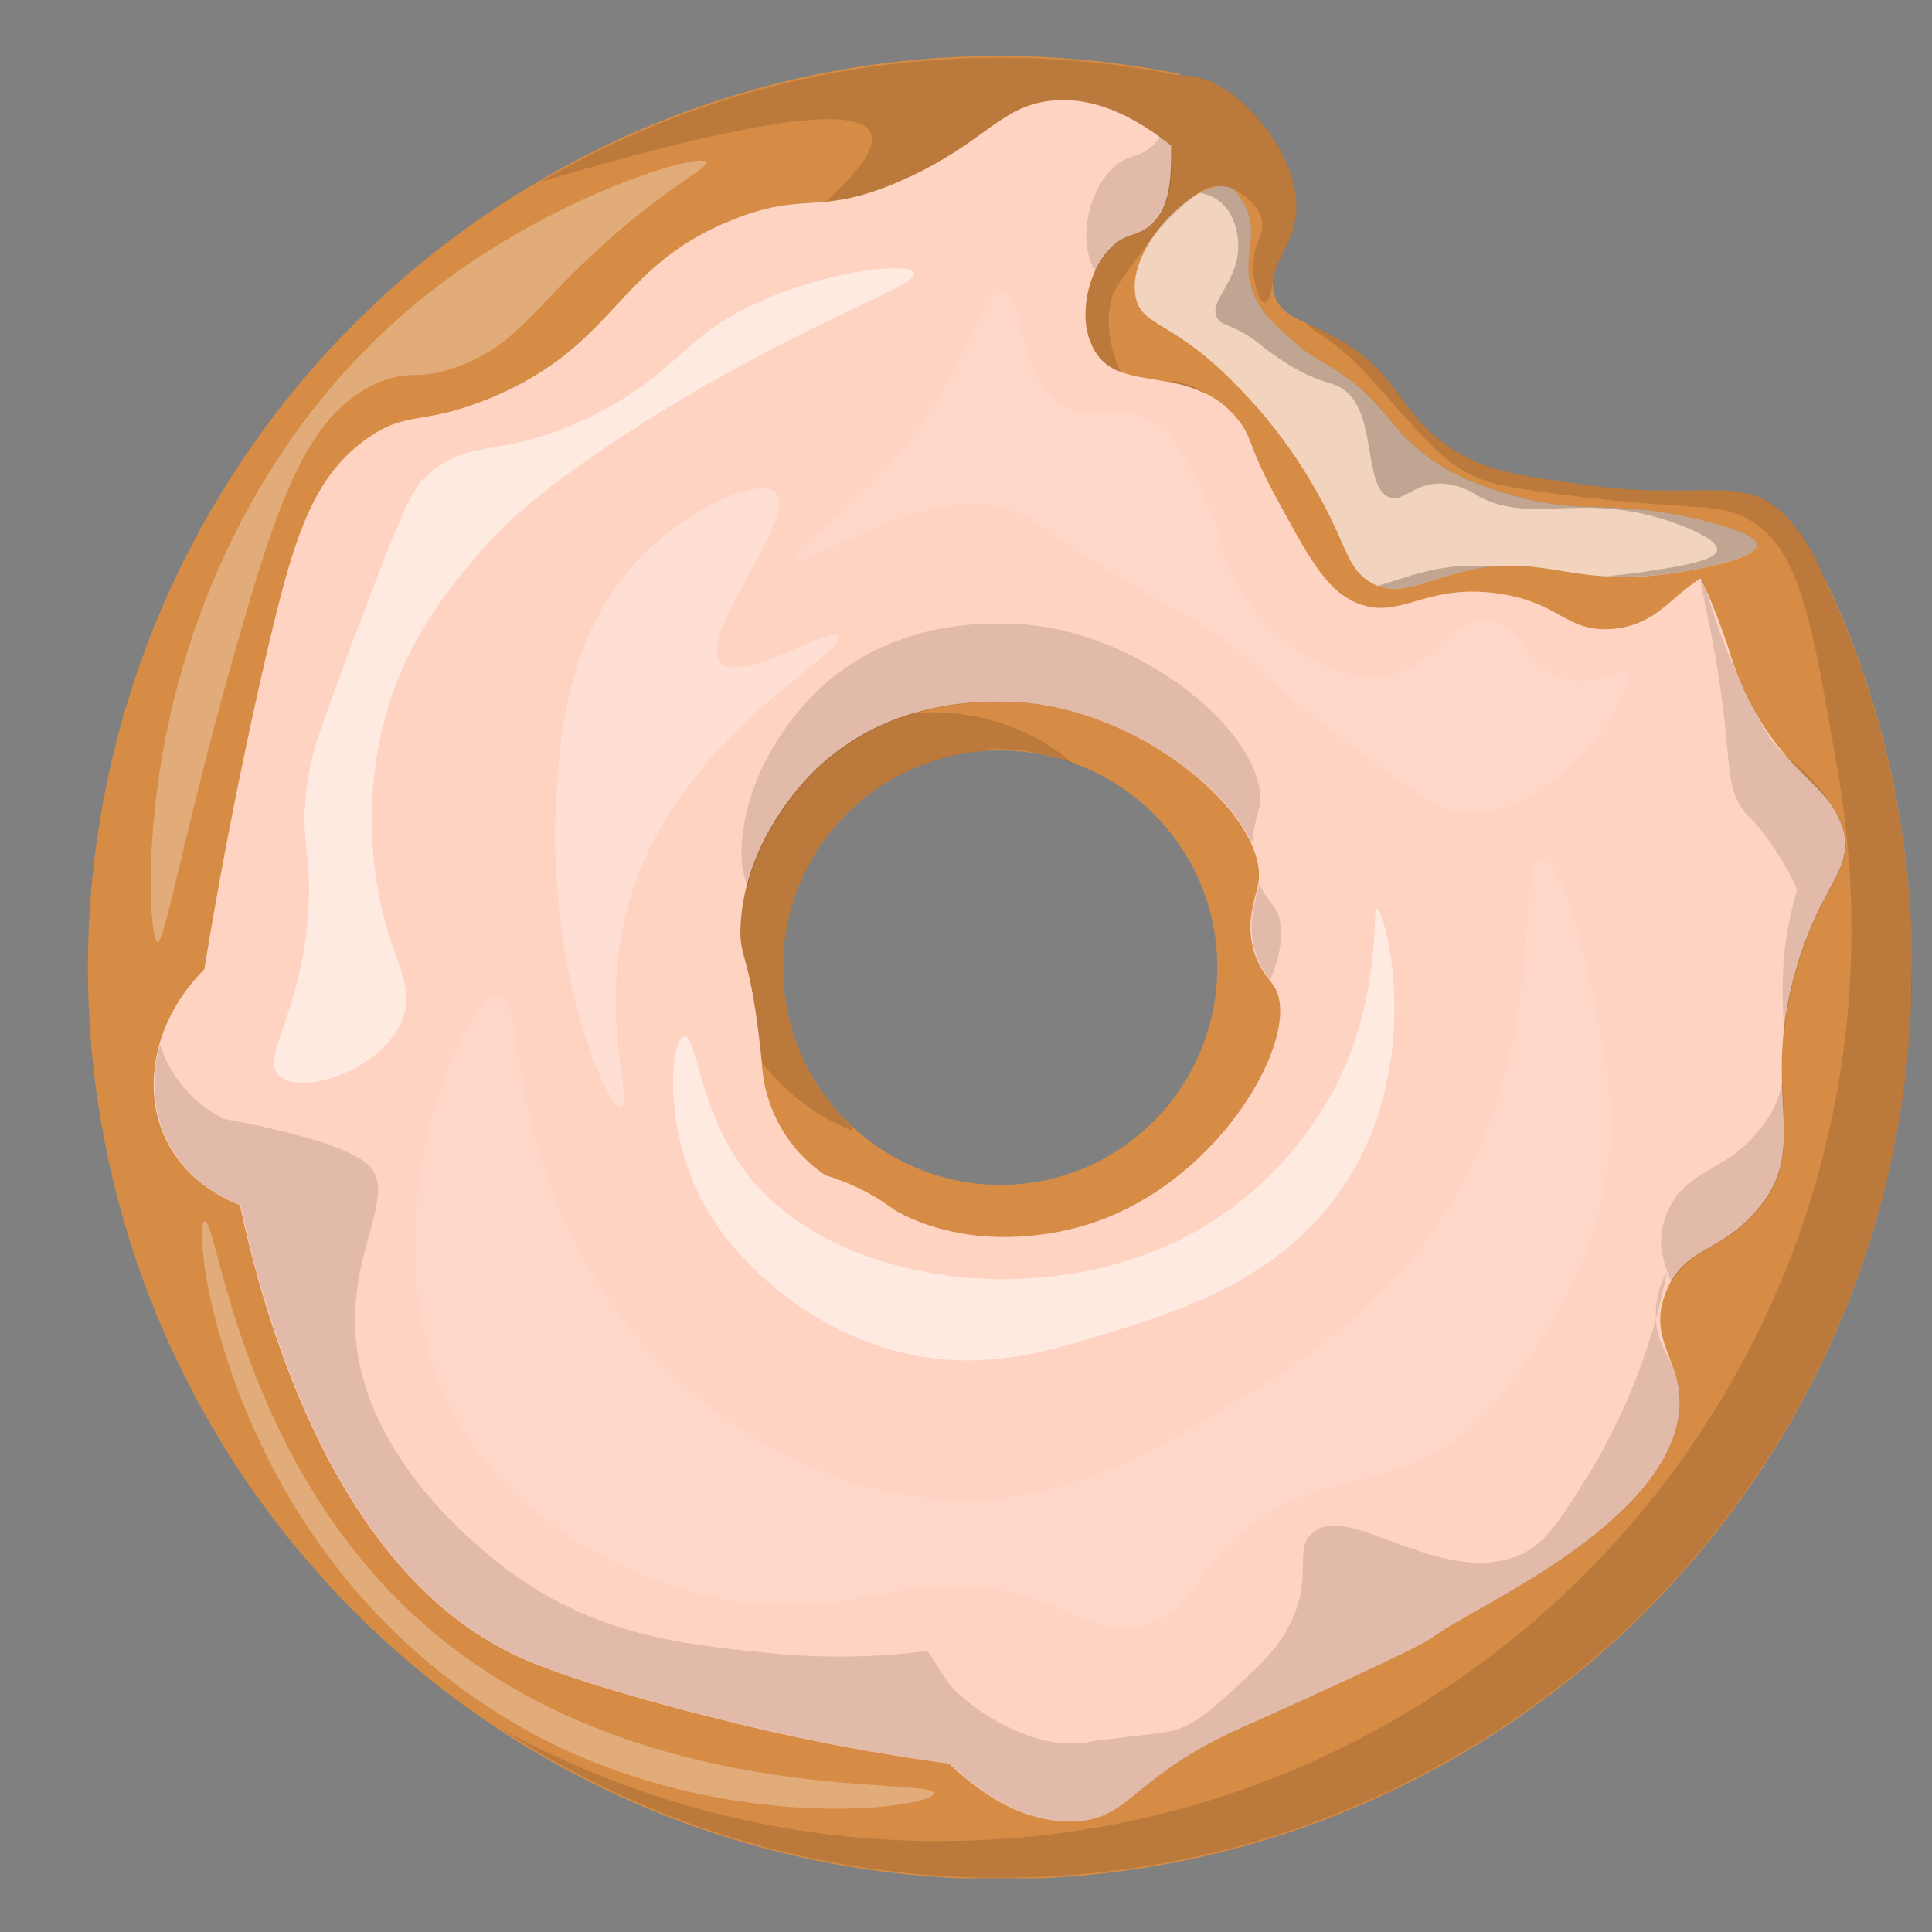 <svg xmlns="http://www.w3.org/2000/svg" xmlns:xlink="http://www.w3.org/1999/xlink" width="200" viewBox="0 0 150 150" height="200" preserveAspectRatio="xMidYMid meet"><rect x="0" y="0" width="150" height="150" fill="#808080" stroke="none"/><defs><filter x="0%" y="0%" width="100%" height="100%" id="73dfd5ab09"></filter><mask id="658879b784"><g filter="url(#73dfd5ab09)"><rect x="-15" width="180" fill="#000000" y="-15" height="180" fill-opacity="0.24"></rect></g></mask><clipPath id="b742b5bbcc"><path d="M 1 0.16 L 44.801 0.16 L 44.801 31 L 1 31 Z M 1 0.16 " clip-rule="nonzero"></path></clipPath><clipPath id="8e2027b6dd"><rect x="0" width="45" y="0" height="33"></rect></clipPath><clipPath id="4b8c9025a8"><path d="M 6 4.078 L 148.539 4.078 L 148.539 145.828 L 6 145.828 Z M 6 4.078 " clip-rule="nonzero"></path></clipPath><clipPath id="be4df7d963"><path d="M 38 4.078 L 148.539 4.078 L 148.539 145.828 L 38 145.828 Z M 38 4.078 " clip-rule="nonzero"></path></clipPath><mask id="8e473baaec"><g filter="url(#73dfd5ab09)"><rect x="-15" width="180" fill="#000000" y="-15" height="180" fill-opacity="0.15"></rect></g></mask><clipPath id="5ed04d1242"><path d="M 4 0.32 L 63 0.32 L 63 29 L 4 29 Z M 4 0.32 " clip-rule="nonzero"></path></clipPath><clipPath id="d2fdcd9f8b"><path d="M 0.641 21 L 110.539 21 L 110.539 141.828 L 0.641 141.828 Z M 0.641 21 " clip-rule="nonzero"></path></clipPath><clipPath id="8ca50638f7"><rect x="0" width="111" y="0" height="142"></rect></clipPath><mask id="8fe528a0b4"><g filter="url(#73dfd5ab09)"><rect x="-15" width="180" fill="#000000" y="-15" height="180" fill-opacity="0.13"></rect></g></mask><clipPath id="eef7cf0f53"><path d="M 73 0.559 L 80 0.559 L 80 12 L 73 12 Z M 73 0.559 " clip-rule="nonzero"></path></clipPath><clipPath id="1d20020f11"><path d="M 121 34 L 132.762 34 L 132.762 71 L 121 71 Z M 121 34 " clip-rule="nonzero"></path></clipPath><clipPath id="9b256ba6e8"><path d="M 0.762 71 L 120 71 L 120 131.84 L 0.762 131.84 Z M 0.762 71 " clip-rule="nonzero"></path></clipPath><clipPath id="d81d99e6af"><rect x="0" width="133" y="0" height="132"></rect></clipPath><mask id="69be734f0d"><g filter="url(#73dfd5ab09)"><rect x="-15" width="180" fill="#000000" y="-15" height="180" fill-opacity="0.53"></rect></g></mask><clipPath id="1667f94a7b"><path d="M 1 0.641 L 51 0.641 L 51 64.48 L 1 64.48 Z M 1 0.641 " clip-rule="nonzero"></path></clipPath><clipPath id="43d709aa82"><rect x="0" width="52" y="0" height="65"></rect></clipPath><mask id="89aebf1464"><g filter="url(#73dfd5ab09)"><rect x="-15" width="180" fill="#000000" y="-15" height="180" fill-opacity="0.53"></rect></g></mask><clipPath id="9d41067250"><path d="M 0.078 0.32 L 56.48 0.32 L 56.48 36 L 0.078 36 Z M 0.078 0.32 " clip-rule="nonzero"></path></clipPath><clipPath id="bfa2cc7c76"><rect x="0" width="57" y="0" height="37"></rect></clipPath><mask id="966c492eaa"><g filter="url(#73dfd5ab09)"><rect x="-15" width="180" fill="#000000" y="-15" height="180" fill-opacity="0.1"></rect></g></mask><clipPath id="c4f4857e4e"><path d="M 0.441 0.32 L 65.719 0.32 L 65.719 41.359 L 0.441 41.359 Z M 0.441 0.32 " clip-rule="nonzero"></path></clipPath><clipPath id="372ecd341d"><rect x="0" width="66" y="0" height="42"></rect></clipPath><mask id="ca315ab4e0"><g filter="url(#73dfd5ab09)"><rect x="-15" width="180" fill="#000000" y="-15" height="180" fill-opacity="0.1"></rect></g></mask><clipPath id="815294c840"><path d="M 1 0.48 L 94.281 0.48 L 94.281 60.719 L 1 60.719 Z M 1 0.48 " clip-rule="nonzero"></path></clipPath><clipPath id="da675346c5"><rect x="0" width="95" y="0" height="61"></rect></clipPath><mask id="5e7d6b5404"><g filter="url(#73dfd5ab09)"><rect x="-15" width="180" fill="#000000" y="-15" height="180" fill-opacity="0.27"></rect></g></mask><clipPath id="96272e3f28"><path d="M 1 0.68 L 23.281 0.68 L 23.281 49 L 1 49 Z M 1 0.68 " clip-rule="nonzero"></path></clipPath><clipPath id="a514d3f368"><rect x="0" width="24" y="0" height="50"></rect></clipPath><mask id="5c89937df4"><g filter="url(#73dfd5ab09)"><rect x="-15" width="180" fill="#000000" y="-15" height="180" fill-opacity="0.28"></rect></g></mask><clipPath id="7bf74b4975"><path d="M 0.281 0 L 44 0 L 44 61.68 L 0.281 61.68 Z M 0.281 0 " clip-rule="nonzero"></path></clipPath><clipPath id="ecdad33d5c"><rect x="0" width="45" y="0" height="62"></rect></clipPath><mask id="a77c2b18a5"><g filter="url(#73dfd5ab09)"><rect x="-15" width="180" fill="#000000" y="-15" height="180" fill-opacity="0.28"></rect></g></mask><clipPath id="69796d5ed2"><path d="M 0.359 0.32 L 57.961 0.32 L 57.961 46.879 L 0.359 46.879 Z M 0.359 0.32 " clip-rule="nonzero"></path></clipPath><clipPath id="6e8caa0d7c"><rect x="0" width="58" y="0" height="47"></rect></clipPath></defs><path fill="#d68c45" d="M 143.035 50.645 C 143.035 51.844 142.547 53.086 141.695 54.328 C 141.641 54.406 141.59 54.488 141.531 54.566 C 140.543 55.863 139.391 56.996 138.07 57.957 C 132.98 61.809 124.676 64.797 116.441 64.445 C 107.996 64.09 101.949 60.277 98.984 58.359 C 96.422 56.699 87.516 50.926 83.762 40.09 C 82.16 35.461 81.707 30.496 82.031 25.828 C 82.516 18.875 84.711 12.574 87.383 8.992 C 88.746 7.164 90.23 6.043 91.68 5.895 C 95.574 5.492 101.184 11.953 100.613 16.75 C 100.367 18.797 99.043 20.188 98.84 21.695 C 98.77 22.16 98.82 22.609 98.984 23.043 C 99.391 24.121 100.254 24.566 101.508 25.137 C 102.18 25.441 102.969 25.789 103.859 26.289 C 108.68 29.012 108.449 31.812 112.379 34.613 C 115.133 36.578 117.812 36.906 123.137 37.656 C 131.906 38.867 135.059 36.855 138.254 39.688 C 140.043 41.273 141.156 43.762 141.637 44.93 C 141.691 45.062 141.734 45.172 141.773 45.258 C 142.547 47.18 143.051 49.379 143.035 50.645 Z M 143.035 50.645 " fill-opacity="1" fill-rule="nonzero"></path><path fill="#f2d3bd" d="M 95.445 14.551 C 95.969 14.75 96.238 15.207 96.562 15.789 C 97.898 18.133 96.375 19.723 97.172 22.344 C 97.723 24.152 99.043 25.293 100.59 26.641 C 101.934 27.809 102.594 27.984 104.016 28.938 C 107.262 31.094 107.621 32.727 110.02 34.801 C 112.625 37.051 115.344 37.84 117.559 38.488 C 122.965 40.062 125.223 38.633 132.398 40.453 C 136.258 41.438 136.434 42.062 136.434 42.281 C 136.434 43.441 131.336 44.273 130.496 44.414 C 121.879 45.816 120.047 42.773 113.457 44.414 C 110.406 45.164 108.613 46.348 106.602 45.324 C 105.043 44.531 104.605 43.031 103.711 41.062 C 101.41 36.086 98.211 31.773 94.121 28.125 C 90.438 24.926 88.578 25.117 88.168 23.043 C 87.398 19.141 93.059 13.668 95.445 14.551 Z M 95.445 14.551 " fill-opacity="1" fill-rule="nonzero"></path><g mask="url(#658879b784)"><g transform="matrix(1, 0, 0, 1, 92, 14)"><g clip-path="url(#8e2027b6dd)"><path fill="#21120a" d="M 18.566 30.406 C 17.137 30.758 15.984 31.203 14.961 31.473 C 16.832 32.203 18.59 31.113 21.461 30.406 C 22.254 30.211 23.055 30.078 23.867 29.996 C 22.074 29.82 20.309 29.957 18.566 30.406 Z M 18.566 30.406 " fill-opacity="1" fill-rule="nonzero"></path><g clip-path="url(#b742b5bbcc)"><path fill="#21120a" d="M 40.41 26.445 C 33.23 24.617 30.977 26.043 25.57 24.48 C 23.344 23.824 20.625 23.043 18.031 20.789 C 15.633 18.715 15.27 17.082 12.027 14.93 C 10.605 13.984 9.941 13.809 8.598 12.637 C 7.051 11.293 5.73 10.145 5.18 8.336 C 4.383 5.734 5.906 4.137 4.57 1.781 C 4.242 1.211 3.977 0.742 3.453 0.547 C 2.844 0.324 2.023 0.512 1.16 0.977 C 1.719 1.074 2.223 1.293 2.672 1.633 C 3.938 2.617 4.082 4.254 4.121 4.68 C 4.379 7.809 1.715 9.348 2.508 10.691 C 2.914 11.391 3.688 11.098 5.695 12.633 C 6.109 12.961 6.168 13.027 6.68 13.395 C 7.457 13.969 8.277 14.477 9.141 14.922 C 10.684 15.699 11.27 15.668 11.957 16.023 C 15.082 17.629 13.703 23.934 15.914 24.621 C 17.062 24.977 17.824 23.395 20.098 23.555 C 21.039 23.645 21.902 23.949 22.688 24.469 C 26.824 26.793 30.699 24.16 37.531 26.438 C 37.988 26.59 41.438 27.746 41.32 28.703 C 41.215 29.555 38.301 29.992 35.629 30.395 C 34.375 30.586 33.332 30.68 32.656 30.723 C 34.621 30.84 36.578 30.73 38.52 30.395 C 39.359 30.258 44.449 29.414 44.457 28.266 C 44.441 28.055 44.27 27.434 40.41 26.445 Z M 40.41 26.445 " fill-opacity="1" fill-rule="nonzero"></path></g></g></g></g><path fill="#d68c45" d="M 140.156 44.496 C 139.75 45.379 139.23 46.188 138.602 46.926 L 138.527 47.012 C 138.305 47.258 138.07 47.496 137.824 47.727 C 137.551 47.98 137.27 48.223 136.973 48.449 C 136.09 49.129 135.145 49.711 134.137 50.191 C 127.098 53.578 115.828 53.469 107.59 47.621 C 107.395 47.477 107.191 47.336 107.004 47.184 C 109.496 47.305 111.566 45.387 116.363 46.078 C 121.207 46.781 121.605 49.109 125.191 48.82 C 128.367 48.566 129.539 46.613 131.617 45.184 C 131.77 45.078 131.926 44.98 132.086 44.883 C 132.785 44.457 133.531 44.148 134.324 43.949 C 135.434 43.672 136.551 43.621 137.68 43.801 C 138.531 43.934 139.359 44.168 140.156 44.496 Z M 140.156 44.496 " fill-opacity="1" fill-rule="nonzero"></path><path fill="#f2d3bd" d="M 137.938 48.934 C 137.727 49.062 137.406 48.832 136.973 48.449 C 136.543 48.066 135.992 47.504 135.336 46.992 C 134.418 46.285 133.41 45.75 132.309 45.391 C 132.078 45.316 131.844 45.246 131.617 45.184 C 131.766 45.078 131.922 44.98 132.082 44.883 C 132.781 44.457 133.527 44.148 134.324 43.949 C 135.43 43.672 136.547 43.621 137.676 43.801 C 137.637 43.93 137.602 44.062 137.566 44.203 C 137.324 45.402 137.41 46.578 137.832 47.727 C 138.02 48.367 138.168 48.793 137.938 48.934 Z M 137.938 48.934 " fill-opacity="1" fill-rule="nonzero"></path><g clip-path="url(#4b8c9025a8)"><path fill="#d68c45" d="M 148.445 74.43 L 148.445 74.297 C 148.395 70.203 148 66.145 147.254 62.121 C 146.246 56.684 144.613 51.441 142.363 46.387 C 142.184 45.973 141.992 45.559 141.797 45.145 L 141.73 45.109 C 141.23 44.848 140.711 44.598 140.168 44.371 C 139.797 44.223 139.418 44.09 139.035 43.977 L 138.961 43.957 C 138.59 43.848 138.219 43.762 137.84 43.699 C 137.785 43.699 137.73 43.68 137.676 43.672 C 136.547 43.496 135.43 43.547 134.324 43.824 C 133.52 44.016 132.766 44.324 132.059 44.75 C 131.902 44.848 131.73 44.945 131.594 45.051 C 129.516 46.484 128.34 48.43 125.164 48.688 C 121.59 48.973 121.18 46.652 116.336 45.945 C 111.543 45.254 109.469 47.176 106.977 47.055 C 106.309 47.02 105.672 46.852 105.07 46.555 C 102.867 45.512 101.57 43.121 98.984 38.336 C 96.746 34.207 97.285 33.816 95.938 32.25 C 95.297 31.488 94.531 30.883 93.645 30.43 L 93.625 30.43 C 93.023 30.133 92.398 29.902 91.746 29.742 L 91.715 29.742 C 91.512 29.691 91.312 29.645 91.113 29.602 L 91 29.578 C 89.523 29.285 88.094 29.184 86.93 28.715 L 86.863 28.684 C 86.051 28.375 85.426 27.844 84.984 27.09 C 84.5 26.227 84.27 25.301 84.285 24.312 C 84.277 23.168 84.508 22.078 84.977 21.035 C 85.324 20.195 85.832 19.469 86.504 18.852 C 87.453 18.031 88.016 18.23 88.938 17.633 C 90.648 16.527 90.902 14.41 90.93 12.18 C 90.93 11.883 90.93 11.578 90.93 11.281 L 90.93 11.148 C 90.914 9.18 90.867 7.242 91.586 5.902 L 91.609 5.859 L 91.668 5.758 C 87.043 4.82 82.371 4.348 77.652 4.34 C 74.789 4.34 71.934 4.512 69.086 4.852 C 64.309 5.426 59.641 6.48 55.078 8.016 C 50.52 9.547 46.16 11.531 42.008 13.961 C 40.379 14.906 38.793 15.914 37.246 16.988 C 35.703 18.062 34.199 19.191 32.746 20.387 C 31.289 21.578 29.883 22.828 28.527 24.133 C 27.172 25.438 25.871 26.793 24.621 28.203 C 23.375 29.609 22.184 31.066 21.051 32.57 C 19.922 34.074 18.852 35.621 17.844 37.207 C 16.832 38.797 15.891 40.422 15.012 42.086 C 14.133 43.75 13.32 45.449 12.578 47.176 C 11.836 48.906 11.164 50.66 10.559 52.445 C 9.957 54.227 9.426 56.031 8.965 57.855 C 8.508 59.68 8.121 61.52 7.809 63.375 C 7.496 65.23 7.258 67.098 7.094 68.969 C 6.93 70.844 6.84 72.723 6.828 74.605 C 6.812 76.488 6.875 78.367 7.012 80.242 C 7.145 82.121 7.355 83.988 7.641 85.848 C 7.926 87.707 8.285 89.555 8.719 91.387 C 9.148 93.219 9.652 95.027 10.23 96.82 C 10.809 98.609 11.453 100.375 12.172 102.117 C 12.891 103.855 13.676 105.562 14.531 107.242 C 15.383 108.918 16.305 110.559 17.289 112.16 C 18.273 113.766 19.32 115.328 20.43 116.848 C 21.539 118.367 22.707 119.84 23.934 121.266 C 25.16 122.695 26.441 124.07 27.777 125.395 C 29.113 126.719 30.504 127.988 31.941 129.203 C 33.379 130.414 34.863 131.57 36.391 132.668 C 37.922 133.762 39.492 134.793 41.105 135.766 C 42.719 136.734 44.367 137.641 46.051 138.477 C 47.734 139.316 49.449 140.086 51.195 140.789 C 52.941 141.492 54.715 142.121 56.512 142.684 C 58.305 143.242 60.121 143.73 61.957 144.148 C 63.793 144.562 65.641 144.906 67.504 145.172 C 69.367 145.441 71.238 145.637 73.113 145.754 C 74.242 145.828 75.371 145.871 76.512 145.891 C 76.801 145.891 77.09 145.891 77.379 145.891 L 77.652 145.891 C 81.016 145.898 84.363 145.664 87.695 145.191 C 91.023 144.719 94.305 144.008 97.531 143.066 C 100.762 142.125 103.906 140.957 106.965 139.562 C 110.027 138.168 112.973 136.566 115.805 134.75 C 116.043 134.594 116.285 134.441 116.52 134.281 C 116.695 134.168 116.867 134.051 117.039 133.934 C 119.332 132.398 121.527 130.734 123.629 128.941 C 125.727 127.152 127.715 125.242 129.59 123.219 C 131.469 121.195 133.219 119.066 134.844 116.836 C 136.473 114.605 137.965 112.289 139.32 109.887 C 140.676 107.48 141.887 105.004 142.949 102.457 C 144.016 99.914 144.93 97.312 145.691 94.66 C 146.453 92.008 147.055 89.316 147.504 86.594 C 147.949 83.871 148.234 81.129 148.359 78.371 C 148.375 78.043 148.391 77.719 148.398 77.391 C 148.398 77.227 148.398 77.062 148.398 76.895 C 148.398 76.598 148.398 76.293 148.418 75.988 C 148.438 75.688 148.418 75.312 148.418 74.973 C 148.445 74.805 148.445 74.621 148.445 74.43 Z M 84.535 90.535 C 82.348 91.512 80.051 92 77.652 91.992 C 77.043 91.992 76.438 91.957 75.828 91.891 C 75.223 91.824 74.621 91.723 74.027 91.594 C 73.43 91.461 72.844 91.297 72.266 91.102 C 71.688 90.906 71.125 90.68 70.57 90.422 C 70.016 90.164 69.48 89.879 68.957 89.562 C 68.434 89.25 67.93 88.906 67.445 88.539 C 66.961 88.168 66.496 87.773 66.055 87.352 C 65.613 86.934 65.195 86.492 64.801 86.023 C 64.406 85.559 64.039 85.074 63.695 84.57 C 63.352 84.066 63.039 83.543 62.754 83.004 C 62.469 82.465 62.215 81.91 61.988 81.344 C 61.762 80.777 61.57 80.199 61.406 79.613 C 61.242 79.023 61.113 78.43 61.016 77.828 C 60.914 77.227 60.848 76.621 60.816 76.012 C 60.785 75.402 60.785 74.793 60.816 74.184 C 60.852 73.574 60.918 72.969 61.016 72.367 C 61.016 72.359 61.016 72.352 61.016 72.344 C 61.172 71.402 61.406 70.484 61.719 69.586 C 62.031 68.688 62.418 67.82 62.879 66.984 C 63.336 66.152 63.863 65.363 64.457 64.617 C 65.051 63.875 65.699 63.184 66.41 62.551 C 67.121 61.914 67.879 61.344 68.684 60.84 C 69.492 60.332 70.336 59.898 71.215 59.535 C 72.094 59.172 73 58.887 73.926 58.676 C 74.855 58.465 75.797 58.336 76.746 58.285 C 76.973 58.285 77.203 58.266 77.43 58.262 L 77.652 58.262 C 79.074 58.262 80.473 58.438 81.848 58.785 C 82.34 58.914 82.832 59.062 83.301 59.234 C 83.66 59.359 84.016 59.496 84.359 59.652 C 85.523 60.156 86.613 60.785 87.637 61.535 C 88.66 62.285 89.586 63.141 90.414 64.098 C 91.242 65.059 91.953 66.098 92.551 67.219 C 93.145 68.336 93.609 69.508 93.938 70.734 C 94.117 71.41 94.258 72.098 94.355 72.793 C 94.703 75.34 94.484 77.836 93.699 80.281 C 93.34 81.406 92.863 82.484 92.277 83.516 C 91.688 84.543 91 85.5 90.211 86.383 C 89.418 87.266 88.547 88.059 87.59 88.758 C 86.637 89.457 85.617 90.051 84.535 90.535 Z M 84.535 90.535 " fill-opacity="1" fill-rule="nonzero"></path></g><g clip-path="url(#be4df7d963)"><g mask="url(#8e473baaec)"><g transform="matrix(1, 0, 0, 1, 38, 4)"><g clip-path="url(#8ca50638f7)"><path fill="#21120a" d="M 55.816 31.363 C 58.406 36.148 59.703 38.539 61.906 39.582 C 62.508 39.879 63.141 40.047 63.809 40.082 C 63.863 40.082 63.918 40.082 63.977 40.082 C 62.969 38.723 61.938 36.828 60.516 34.203 C 58.277 30.074 58.82 29.684 57.477 28.117 C 56.273 26.734 54.773 25.871 52.977 25.523 C 54.074 26.887 53.699 27.461 55.816 31.363 Z M 55.816 31.363 " fill-opacity="1" fill-rule="nonzero"></path><path fill="#21120a" d="M 45.414 55.332 C 44.902 55.129 44.379 54.949 43.848 54.789 C 42.32 54.352 40.766 54.133 39.176 54.133 L 38.953 54.133 L 38.746 54.289 C 37.797 54.34 36.855 54.469 35.926 54.68 C 35 54.891 34.094 55.176 33.215 55.539 C 32.336 55.902 31.492 56.336 30.684 56.844 C 29.879 57.348 29.121 57.918 28.41 58.555 C 27.699 59.188 27.051 59.875 26.457 60.621 C 25.863 61.367 25.336 62.156 24.879 62.988 C 24.418 63.824 24.031 64.688 23.719 65.59 C 23.406 66.488 23.172 67.406 23.016 68.344 C 23.016 68.355 23.016 68.363 23.016 68.371 C 22.793 69.73 22.734 71.098 22.848 72.469 C 22.957 73.84 23.23 75.18 23.668 76.484 C 24.109 77.793 24.695 79.027 25.434 80.188 C 26.176 81.348 27.043 82.406 28.039 83.355 L 28.234 83.828 C 27.348 83.473 26.496 83.047 25.684 82.551 C 24.867 82.051 24.098 81.488 23.379 80.859 C 22.66 80.23 22 79.547 21.395 78.805 C 20.793 78.066 20.258 77.277 19.785 76.445 C 19.316 75.613 18.922 74.75 18.598 73.848 C 18.277 72.949 18.031 72.031 17.863 71.09 C 17.699 70.148 17.613 69.199 17.609 68.246 C 17.602 67.289 17.676 66.34 17.832 65.398 C 17.832 65.398 17.832 65.379 17.832 65.371 C 17.984 64.465 18.211 63.574 18.508 62.703 C 18.805 61.828 19.172 60.988 19.609 60.176 C 20.047 59.363 20.543 58.594 21.105 57.863 C 21.668 57.133 22.285 56.453 22.961 55.824 C 23.633 55.195 24.355 54.629 25.121 54.117 C 25.891 53.605 26.691 53.16 27.531 52.781 C 28.371 52.406 29.238 52.098 30.129 51.859 C 31.02 51.625 31.922 51.461 32.84 51.371 L 32.922 51.371 C 33.355 51.328 33.789 51.305 34.234 51.305 L 34.457 51.305 C 36.434 51.301 38.352 51.637 40.211 52.312 C 42.07 52.988 43.758 53.965 45.27 55.234 Z M 45.414 55.332 " fill-opacity="1" fill-rule="nonzero"></path><g clip-path="url(#5ed04d1242)"><path fill="#21120a" d="M 62.621 12.75 C 62.375 14.797 61.051 16.188 60.848 17.695 C 60.645 19.207 60.371 19.508 60.191 19.512 C 59.789 19.512 59.117 17.723 59.355 15.938 C 59.539 14.594 60.09 14.27 60.012 13.348 C 59.898 12.172 58.848 11.301 57.91 10.727 C 57.801 10.68 57.664 10.633 57.512 10.582 C 57.297 10.52 57.078 10.48 56.855 10.465 C 56.562 10.438 56.27 10.453 55.98 10.52 C 55.41 10.68 54.918 10.965 54.496 11.387 C 53.574 12.164 52.707 13 51.895 13.895 L 51.824 13.98 C 49.684 16.828 48.609 18.242 48.387 18.938 C 47.711 20.984 48.25 23.121 48.957 24.82 C 49.727 26.652 50.688 27.961 50.516 28.066 C 50.34 28.172 49.543 27.305 46.207 22.297 C 45.473 22.199 44.75 22.039 44.039 21.816 C 43.07 21.531 42.328 20.953 41.809 20.09 C 40.406 17.723 41.215 13.93 43.117 12.078 C 35.617 15.766 14.691 25.207 13.508 23.191 C 12.719 21.855 21.125 16.25 26.133 11.645 C 28.512 9.453 30.148 7.477 29.602 6.309 C 28.434 3.785 17.633 6.07 4.008 10.102 C 8.16 7.672 12.52 5.691 17.078 4.16 C 21.641 2.625 26.309 1.57 31.086 0.996 C 38.672 0.082 46.211 0.375 53.699 1.879 L 53.699 1.895 C 57.586 1.492 63.188 7.953 62.621 12.75 Z M 62.621 12.75 " fill-opacity="1" fill-rule="nonzero"></path></g><g clip-path="url(#d2fdcd9f8b)"><path fill="#21120a" d="M 110.445 70.996 C 110.445 71.375 110.445 71.762 110.445 72.145 C 110.398 74.992 110.184 77.828 109.797 80.652 C 109.41 83.473 108.855 86.262 108.129 89.02 C 107.406 91.773 106.52 94.477 105.469 97.125 C 104.418 99.77 103.211 102.348 101.848 104.848 C 100.488 107.352 98.98 109.762 97.324 112.082 C 95.672 114.402 93.887 116.617 91.965 118.719 C 90.043 120.824 88.004 122.805 85.844 124.664 C 83.684 126.52 81.418 128.242 79.051 129.824 C 78.879 129.941 78.707 130.059 78.531 130.172 C 78.297 130.328 78.059 130.484 77.82 130.637 C 74.988 132.453 72.039 134.059 68.98 135.449 C 65.918 136.844 62.773 138.012 59.543 138.953 C 56.316 139.898 53.035 140.605 49.707 141.078 C 46.379 141.551 43.031 141.785 39.668 141.781 L 39.387 141.781 C 39.102 141.781 38.812 141.781 38.523 141.781 C 37.383 141.762 36.254 141.719 35.125 141.645 C 29.008 141.258 23.039 140.09 17.227 138.148 C 11.41 136.203 5.945 133.543 0.824 130.172 C 5.379 132.688 10.152 134.668 15.145 136.125 C 20.137 137.582 25.23 138.473 30.422 138.797 C 31.551 138.871 32.68 138.914 33.82 138.934 C 34.109 138.934 34.398 138.934 34.684 138.934 L 34.965 138.934 C 38.328 138.938 41.676 138.703 45.004 138.23 C 48.332 137.758 51.613 137.051 54.84 136.105 C 58.07 135.164 61.215 133.996 64.277 132.602 C 67.336 131.207 70.285 129.605 73.117 127.789 C 73.355 127.633 73.594 127.48 73.832 127.32 C 74.004 127.211 74.176 127.09 74.348 126.992 C 76.754 125.383 79.055 123.633 81.25 121.738 C 83.441 119.844 85.508 117.824 87.453 115.676 C 89.398 113.531 91.203 111.273 92.871 108.902 C 94.535 106.535 96.051 104.07 97.418 101.516 C 98.781 98.961 99.984 96.332 101.023 93.629 C 102.066 90.926 102.938 88.168 103.641 85.359 C 104.34 82.547 104.867 79.703 105.223 76.828 C 105.574 73.953 105.75 71.066 105.75 68.172 C 105.742 63.797 105.344 59.461 104.555 55.16 C 104.254 53.422 103.977 51.816 103.711 50.344 C 103.055 46.645 102.422 43.754 101.625 41.543 C 101.441 41.031 101.242 40.555 101.039 40.113 C 100.254 38.445 99.285 37.258 97.984 36.457 C 95.191 34.734 93.363 35.934 80.285 33.973 C 78.809 33.754 77.305 33.512 75.621 32.555 C 73.934 31.598 72.438 29.93 69.535 26.652 C 68.406 25.391 68.09 24.965 67.195 24.117 C 64.773 21.824 63.465 21.496 63.527 21.137 C 64.199 21.441 64.988 21.789 65.879 22.289 C 70.699 25.012 70.469 27.812 74.398 30.613 C 77.152 32.578 79.832 32.906 85.156 33.656 C 93.926 34.867 97.078 32.855 100.273 35.688 C 102.066 37.273 103.176 39.762 103.656 40.93 C 103.711 41.062 103.754 41.172 103.793 41.258 C 103.988 41.672 104.18 42.082 104.363 42.5 C 106.613 47.551 108.242 52.793 109.25 58.23 C 110 62.262 110.395 66.328 110.445 70.43 C 110.445 70.621 110.445 70.805 110.445 70.996 Z M 110.445 70.996 " fill-opacity="1" fill-rule="nonzero"></path></g></g></g></g></g><path fill="#ffd3c2" d="M 143.25 65.422 C 143.227 65.023 143.156 64.637 143.035 64.262 C 143 64.137 142.961 64.02 142.918 63.906 C 142.676 63.262 142.34 62.672 141.906 62.141 C 141.898 62.129 141.891 62.121 141.887 62.109 C 141.277 61.336 140.512 60.637 139.676 59.77 C 139.555 59.648 139.434 59.527 139.316 59.398 C 139.117 59.188 138.91 58.961 138.703 58.723 C 138.703 58.723 138.703 58.723 138.684 58.703 C 138.484 58.469 138.281 58.227 138.07 57.965 C 137.309 57.004 136.641 55.984 136.066 54.898 C 136.066 54.898 136.066 54.898 136.066 54.883 C 135.969 54.703 135.871 54.516 135.777 54.332 C 135.504 53.793 135.273 53.285 135.082 52.82 C 134.797 52.168 134.59 51.559 134.426 51.062 C 134.32 50.734 134.223 50.445 134.148 50.195 L 134.148 50.176 C 133.605 48.586 133.043 47.07 132.387 45.637 C 132.387 45.629 132.387 45.621 132.387 45.613 C 132.352 45.547 132.328 45.48 132.293 45.41 C 132.219 45.238 132.145 45.082 132.066 44.902 L 132.047 44.902 C 131.895 44.996 131.742 45.086 131.598 45.188 C 129.52 46.621 128.348 48.57 125.172 48.828 C 121.598 49.117 121.188 46.789 116.344 46.082 C 111.547 45.391 109.477 47.312 106.984 47.191 C 106.316 47.156 105.68 46.992 105.078 46.695 C 102.891 45.637 101.578 43.254 98.996 38.469 C 96.758 34.336 97.297 33.949 95.953 32.383 C 95.309 31.621 94.543 31.02 93.656 30.57 L 93.621 30.57 C 92.82 30.184 91.984 29.902 91.109 29.738 C 89.602 29.41 88.125 29.328 86.926 28.844 C 86.082 28.535 85.438 27.996 84.98 27.223 C 84.477 26.316 84.242 25.348 84.281 24.312 C 84.293 23.176 84.539 22.09 85.016 21.055 C 85.363 20.258 85.859 19.566 86.504 18.984 C 87.453 18.168 88.016 18.359 88.938 17.766 C 90.68 16.637 90.902 14.461 90.93 12.191 C 90.93 11.898 90.93 11.594 90.93 11.293 C 90.629 11.055 90.336 10.836 90.051 10.641 C 89.207 10.016 88.316 9.469 87.383 9 C 85.016 7.836 83.051 7.633 81.453 7.836 C 77.562 8.32 76.453 11.113 70.164 13.941 C 67.406 15.172 65.652 15.512 64.113 15.664 C 61.969 15.871 60.25 15.703 56.832 17.082 C 49.676 19.965 48.312 24.262 43.332 27.961 C 41.68 29.18 39.898 30.168 37.992 30.934 C 32.934 33.012 31.727 31.914 28.891 33.789 C 28.734 33.891 28.562 34.004 28.398 34.117 C 24.203 37.172 22.77 41.812 20.637 51.012 C 19.129 57.566 17.418 65.734 15.859 75.266 C 12.059 79.039 10.91 84.375 12.875 88.465 C 13.727 90.176 14.965 91.531 16.594 92.535 L 16.711 92.613 C 16.867 92.707 17.02 92.801 17.164 92.883 C 17.203 92.906 17.246 92.93 17.293 92.949 C 17.723 93.188 18.172 93.395 18.629 93.574 C 20.441 102.043 25.871 122.07 40.293 128.648 C 46.168 131.328 58.914 134.223 59.848 134.441 C 65.523 135.723 70.316 136.473 73.688 136.922 C 74.016 137.25 74.391 137.578 74.785 137.906 C 76.559 139.418 78.902 140.918 81.645 141.316 L 82.004 141.363 L 82.371 141.398 C 82.508 141.398 82.645 141.418 82.789 141.418 C 82.934 141.418 83.098 141.418 83.25 141.418 C 83.398 141.418 83.508 141.418 83.633 141.402 C 83.758 141.387 83.895 141.387 84.02 141.371 L 84.379 141.324 C 84.496 141.305 84.613 141.277 84.723 141.254 C 87.953 140.527 88.777 137.527 96.398 134.137 C 96.398 134.137 108.996 128.531 110.953 127.301 C 111.164 127.164 111.375 127.031 111.582 126.895 L 112.031 126.594 C 115.043 124.535 128.609 118.488 130.254 110.367 C 130.551 108.887 130.414 107.445 129.848 106.047 C 129.688 105.609 129.52 105.191 129.375 104.77 C 128.91 103.461 128.609 102.148 129.336 100.324 C 129.449 100.039 129.582 99.762 129.73 99.496 C 129.82 99.34 129.918 99.188 130.023 99.043 L 130.113 98.906 C 131.121 97.562 132.492 97.059 133.996 96.074 C 134.953 95.449 135.797 94.695 136.52 93.809 C 136.562 93.758 136.605 93.707 136.645 93.656 C 137.637 92.461 138.223 91.09 138.406 89.551 C 138.617 87.914 138.406 86.188 138.355 84.09 C 138.355 83.738 138.336 83.375 138.336 83 C 138.328 80.367 138.695 77.789 139.441 75.262 C 139.535 74.934 139.637 74.605 139.738 74.277 C 140.105 73.141 140.551 72.027 141.062 70.945 C 141.738 69.516 142.375 68.5 142.773 67.586 C 143.059 67 143.219 66.383 143.25 65.734 C 143.258 65.625 143.258 65.527 143.25 65.422 Z M 77.875 96.043 C 75.387 96.023 72.438 95.574 69.684 94.078 C 69.191 93.805 68.734 93.371 67.781 92.832 C 66.605 92.164 65.371 91.637 64.078 91.246 C 62.891 90.441 61.891 89.449 61.082 88.262 C 59.91 86.523 59.266 84.605 59.148 82.508 C 59.105 82.09 59.062 81.645 59.004 81.176 C 58.984 81.008 58.965 80.848 58.949 80.691 C 58.125 73.711 57.348 74.438 57.504 71.746 C 57.562 70.734 57.719 69.738 57.977 68.758 C 59.312 63.57 62.938 60.102 63.52 59.559 C 65.637 57.602 68.078 56.211 70.844 55.391 C 72.219 54.98 73.617 54.711 75.047 54.578 C 75.457 54.539 75.863 54.512 76.246 54.496 C 76.758 54.477 77.23 54.469 77.684 54.477 L 77.938 54.477 L 78.52 54.5 C 78.609 54.5 78.695 54.5 78.781 54.516 L 79.18 54.516 L 79.383 54.535 L 79.402 54.535 C 79.797 54.574 80.125 54.613 80.387 54.652 L 80.465 54.652 C 85.902 55.414 90.953 58.281 94.18 61.469 C 95.816 63.078 96.965 64.766 97.457 66.305 C 97.48 66.375 97.5 66.438 97.52 66.504 C 97.734 67.168 97.797 67.848 97.703 68.539 C 97.52 69.656 96.664 71.488 97.344 73.82 C 97.477 74.27 97.656 74.699 97.887 75.109 C 98.301 75.824 98.754 76.27 99.02 76.746 C 101.094 80.602 94.398 92.477 83.598 95.316 C 81.723 95.805 79.816 96.047 77.875 96.043 Z M 77.875 96.043 " fill-opacity="1" fill-rule="nonzero"></path><g mask="url(#8fe528a0b4)"><g transform="matrix(1, 0, 0, 1, 11, 10)"><g clip-path="url(#d81d99e6af)"><path fill="#21120a" d="M 88.098 60.707 C 87.836 60.211 87.379 59.762 86.969 59.047 C 86.898 58.922 86.828 58.789 86.766 58.652 C 86.559 59.773 85.758 61.566 86.438 63.848 C 86.566 64.297 86.746 64.723 86.973 65.133 C 87.172 65.469 87.391 65.789 87.629 66.098 C 88.539 63.871 88.742 61.902 88.098 60.707 Z M 88.098 60.707 " fill-opacity="1" fill-rule="nonzero"></path><path fill="#21120a" d="M 86.602 50.449 C 86.582 50.379 86.562 50.312 86.535 50.246 C 86.031 48.703 84.871 47.016 83.258 45.406 C 80.031 42.219 74.98 39.352 69.543 38.586 L 69.465 38.586 C 69.215 38.551 68.883 38.512 68.484 38.473 C 68.484 38.473 68.484 38.473 68.465 38.473 L 68.258 38.453 L 67.859 38.453 C 67.773 38.453 67.691 38.453 67.598 38.438 L 67.016 38.414 L 66.711 38.414 C 65.848 38.398 64.984 38.434 64.129 38.516 C 62.699 38.645 61.293 38.918 59.918 39.328 C 57.152 40.148 54.711 41.539 52.594 43.496 C 51.91 44.152 46.973 48.859 46.582 55.684 C 46.496 57.172 46.691 57.617 47.027 58.891 C 48.336 53.648 52.012 50.129 52.598 49.586 C 54.715 47.625 57.156 46.234 59.922 45.418 C 61.297 45.008 62.699 44.734 64.129 44.605 C 64.988 44.523 65.852 44.488 66.715 44.504 L 67.02 44.504 L 67.602 44.527 C 67.691 44.527 67.777 44.527 67.863 44.543 L 68.262 44.543 L 68.465 44.562 L 68.484 44.562 C 68.879 44.602 69.211 44.641 69.469 44.676 L 69.547 44.676 C 74.984 45.441 80.035 48.309 83.262 51.492 C 84.477 52.645 85.457 53.969 86.211 55.465 C 86.297 54.215 86.688 53.203 86.805 52.484 C 86.895 51.789 86.824 51.109 86.602 50.449 Z M 86.602 50.449 " fill-opacity="1" fill-rule="nonzero"></path><g clip-path="url(#eef7cf0f53)"><path fill="#21120a" d="M 78.004 1.68 C 77.082 2.27 76.52 2.078 75.566 2.895 C 73.512 4.664 72.594 8.66 74.043 11.113 C 74.395 10.293 74.902 9.582 75.566 8.984 C 76.52 8.168 77.082 8.359 78.004 7.766 C 79.969 6.488 80.016 3.867 79.996 1.281 C 79.684 1.035 79.379 0.805 79.082 0.59 C 78.801 1.031 78.441 1.395 78.004 1.68 Z M 78.004 1.68 " fill-opacity="1" fill-rule="nonzero"></path></g><g clip-path="url(#1d20020f11)"><path fill="#21120a" d="M 131.973 53.902 C 131.906 53.738 131.809 53.496 131.668 53.215 C 131.375 52.719 131.059 52.238 130.715 51.777 C 129.84 50.617 128.832 49.594 127.688 48.703 C 126.297 47.523 125.555 45.957 124.082 42.801 C 121.816 37.996 121.355 34.816 121.082 34.871 C 120.738 34.941 122.355 39.812 123.066 47.637 C 123.297 50.148 123.352 52.082 124.844 53.469 C 126.438 54.953 128.598 58.824 128.504 59.164 C 127.754 61.688 127.387 64.266 127.398 66.902 C 127.398 68.16 127.473 69.285 127.52 70.324 C 127.688 68.602 128.016 66.91 128.504 65.254 C 128.598 64.926 128.699 64.598 128.801 64.27 C 129.168 63.129 129.609 62.02 130.125 60.938 C 130.801 59.508 131.438 58.492 131.836 57.578 C 132.121 56.992 132.281 56.375 132.312 55.727 Z M 131.973 53.902 " fill-opacity="1" fill-rule="nonzero"></path></g><path fill="#21120a" d="M 125.707 77.586 C 125.664 77.641 125.625 77.691 125.582 77.742 C 124.859 78.629 124.02 79.387 123.059 80.008 C 121.555 80.988 120.184 81.5 119.18 82.84 L 119.086 82.98 C 118.805 83.379 118.574 83.805 118.398 84.258 C 117.672 86.086 117.973 87.402 118.438 88.703 C 118.539 88.996 118.652 89.285 118.766 89.578 C 118.863 89.402 118.973 89.23 119.09 89.066 L 119.188 88.93 C 120.188 87.586 121.562 87.082 123.062 86.098 C 124.023 85.473 124.867 84.719 125.586 83.832 C 125.633 83.781 125.676 83.73 125.715 83.676 C 126.703 82.473 127.285 81.098 127.457 79.551 C 127.68 77.855 127.457 76.051 127.398 73.844 C 127.172 75.242 126.609 76.488 125.707 77.586 Z M 125.707 77.586 " fill-opacity="1" fill-rule="nonzero"></path><g clip-path="url(#9b256ba6e8)"><path fill="#21120a" d="M 112.148 104.785 C 110.031 108.148 108.969 109.832 107.074 110.688 C 100.91 113.426 93.621 106.398 90.836 109.062 C 89.406 110.438 91.055 112.582 89.012 116.367 C 88.102 118.059 86.984 119.102 85.562 120.43 C 82.918 122.898 81.566 124.16 79.473 124.492 C 78.531 124.637 74.18 125.113 73.777 125.203 C 73.758 125.203 73.621 125.238 73.449 125.27 C 73.328 125.289 73.207 125.305 73.086 125.32 L 72.699 125.352 L 72.312 125.352 C 72.02 125.359 71.727 125.352 71.438 125.324 L 71.07 125.289 L 70.711 125.242 C 68.375 124.918 65.797 123.293 65.797 123.293 C 64.684 122.598 63.668 121.777 62.746 120.84 L 61.008 118.184 C 56.977 118.695 52.941 118.754 48.902 118.359 C 42.742 117.754 35.973 117.137 29.344 112.566 C 27.809 111.504 16.66 103.598 16.562 92.613 C 16.508 86.582 19.805 82.508 17.578 80.434 C 15.355 78.359 6.438 76.914 6.355 76.867 L 6.328 76.867 L 6.227 76.812 C 6.082 76.73 5.93 76.637 5.773 76.543 C 5.734 76.52 5.699 76.492 5.66 76.465 C 4.027 75.457 2.785 74.094 1.938 72.375 C 1.738 71.957 1.57 71.527 1.434 71.086 C 1.062 72.305 0.922 73.551 1.008 74.82 C 1.09 76.09 1.398 77.305 1.93 78.465 C 2.781 80.176 4.02 81.531 5.648 82.535 L 5.766 82.613 C 5.922 82.707 6.07 82.801 6.215 82.883 C 6.258 82.906 6.301 82.93 6.344 82.949 C 6.777 83.188 7.223 83.395 7.68 83.574 C 9.496 92.043 14.918 112.07 29.34 118.645 C 35.219 121.32 47.965 124.215 48.898 124.434 C 54.574 125.715 59.363 126.465 62.742 126.914 C 63.07 127.242 63.438 127.57 63.836 127.898 C 65.613 129.41 67.953 130.91 70.695 131.309 L 71.051 131.355 L 71.418 131.391 C 71.707 131.414 72.004 131.422 72.297 131.418 C 72.43 131.418 72.559 131.418 72.684 131.402 C 72.809 131.387 72.941 131.387 73.066 131.371 L 73.43 131.324 C 73.547 131.305 73.664 131.277 73.758 131.254 C 76.988 130.527 77.812 127.527 85.434 124.137 C 85.434 124.137 98.035 118.531 99.992 117.301 C 100.199 117.164 100.41 117.031 100.617 116.895 C 100.824 116.754 101.035 116.613 101.066 116.59 C 104.078 114.535 117.645 108.488 119.289 100.367 C 119.41 99.762 119.461 99.148 119.434 98.535 C 119.32 95.973 117.961 95.094 117.613 92.996 C 117.414 91.473 117.688 90.039 118.438 88.695 C 117.316 94.441 115.223 99.805 112.148 104.785 Z M 112.148 104.785 " fill-opacity="1" fill-rule="nonzero"></path></g></g></g></g><g mask="url(#69be734f0d)"><g transform="matrix(1, 0, 0, 1, 20, 20)"><g clip-path="url(#43d709aa82)"><g clip-path="url(#1667f94a7b)"><path fill="#ffffff" d="M 1.668 63.504 C 3.359 65.109 9.582 63.133 11.207 59.242 C 12.441 56.293 10.098 54.488 9.18 48.082 C 8.648 44.336 8.785 40.617 9.586 36.918 C 11.055 30.387 14.578 26.059 16.688 23.523 C 18.848 20.93 21.676 18.199 28.461 13.781 C 41.695 5.164 51.34 2.273 50.988 1.199 C 50.73 0.395 45.012 0.832 39.418 3.227 C 32.863 6.031 32.93 8.77 26.227 12.16 C 18.738 15.945 16.512 13.621 12.828 17.23 C 11.691 18.348 10.094 22.594 6.93 31.031 C 4.504 37.535 4.152 38.793 3.891 40.574 C 3.156 45.488 4.332 46.18 3.891 51.328 C 3.25 59.039 0.199 62.109 1.668 63.504 Z M 1.668 63.504 " fill-opacity="1" fill-rule="nonzero"></path></g></g></g></g><g mask="url(#89aebf1464)"><g transform="matrix(1, 0, 0, 1, 52, 70)"><g clip-path="url(#bfa2cc7c76)"><g clip-path="url(#9d41067250)"><path fill="#ffffff" d="M 1.938 22.047 C 2.93 24.266 4.281 26.234 6 27.949 C 7.551 29.59 9.289 30.996 11.219 32.164 C 13.145 33.336 15.195 34.23 17.367 34.852 C 23.734 36.59 28.996 35.047 33.602 33.629 C 39.828 31.719 48.348 29.094 53.086 20.848 C 58.512 11.383 55.453 0.574 54.91 0.551 C 54.469 0.551 55.41 7.699 51.262 15.168 C 48.914 19.281 45.734 22.59 41.715 25.094 C 30.418 32.004 13.559 30.148 6.402 21.645 C 2.18 16.621 2.176 10.285 1.125 10.484 C 0.078 10.68 -0.402 16.672 1.938 22.047 Z M 1.938 22.047 " fill-opacity="1" fill-rule="nonzero"></path></g></g></g></g><g mask="url(#966c492eaa)"><g transform="matrix(1, 0, 0, 1, 61, 22)"><g clip-path="url(#372ecd341d)"><g clip-path="url(#c4f4857e4e)"><path fill="#ffffff" d="M 16.98 0.637 C 18.781 0.879 17.734 7.301 21.551 9.469 C 24.027 10.871 26.117 9.098 28.855 10.988 C 30.148 11.879 30.75 13.016 31.898 15.25 C 33.793 18.922 33.672 20.434 34.641 22.555 C 36.652 26.957 42.051 31.121 46.516 30.469 C 50.594 29.875 51.707 25.582 54.734 26.207 C 57.312 26.742 57.605 30.09 60.824 30.773 C 63.348 31.309 64.961 29.633 65.387 30.168 C 66.328 31.328 60.172 41.324 52.906 41.125 C 50.789 41.066 48.219 39.16 43.164 35.34 C 36.344 30.188 36.344 28.93 31.289 25.902 C 29.148 24.613 27.684 23.961 23.984 21.641 C 19.613 18.891 19.727 18.59 18.5 18.016 C 11.254 14.66 1.609 22.504 0.848 21.336 C 0.266 20.445 6.664 17.148 11.5 9.465 C 14.52 4.684 15.52 0.438 16.98 0.637 Z M 16.98 0.637 " fill-opacity="1" fill-rule="nonzero"></path></g></g></g></g><g mask="url(#ca315ab4e0)"><g transform="matrix(1, 0, 0, 1, 31, 66)"><g clip-path="url(#da675346c5)"><g clip-path="url(#815294c840)"><path fill="#ffffff" d="M 17.156 36.098 C 20.359 40.414 24.32 43.863 29.031 46.445 C 31.031 47.516 35.914 50.051 42.426 50.406 C 51.199 50.879 57.641 47.102 63.434 43.707 C 68.859 40.531 77.398 35.512 82.613 25.746 C 89.168 13.477 86.605 0.914 88.703 0.781 C 90.422 0.672 92.23 9.137 92.656 11.133 C 93.695 15.973 94.801 21.145 93.27 27.574 C 91.895 33.332 89.008 37.523 87.484 39.75 C 86.305 41.469 85.473 42.676 84.133 44.012 C 77.652 50.488 71.785 47.465 65.258 53.145 C 61.402 56.496 61.473 59.273 57.949 60.145 C 54.891 60.914 52.578 59.391 49.73 58.32 C 41.586 55.273 37.043 58.957 29.027 58.625 C 20.277 58.262 10.316 53.238 5.281 45.535 C -3.895 31.496 4.898 11.02 7.715 11.125 C 9.91 11.223 7.895 23.773 17.156 36.098 Z M 17.156 36.098 " fill-opacity="1" fill-rule="nonzero"></path></g></g></g></g><g mask="url(#5e7d6b5404)"><g transform="matrix(1, 0, 0, 1, 42, 37)"><g clip-path="url(#a514d3f368)"><g clip-path="url(#96272e3f28)"><path fill="#ffffff" d="M 6.258 48.961 C 7.281 48.777 3.938 40.504 7.477 31.102 C 11.84 19.492 23.895 13.582 23.102 12.422 C 22.477 11.508 15.602 16.145 13.969 14.453 C 11.969 12.375 20.051 3.129 18.227 1.258 C 17.008 0.008 11.637 2.336 7.875 6.133 C 2.047 12.008 1.473 20.012 1.18 25.004 C 0.422 38.023 5.066 49.18 6.258 48.961 Z M 6.258 48.961 " fill-opacity="1" fill-rule="nonzero"></path></g></g></g></g><g mask="url(#5c89937df4)"><g transform="matrix(1, 0, 0, 1, 11, 12)"><g clip-path="url(#ecdad33d5c)"><g clip-path="url(#7bf74b4975)"><path fill="#ffffff" d="M 1.23 61.164 C 1.824 61.238 3.348 51.922 7.926 36.199 C 10.875 26.125 13.203 19.766 18.586 17.629 C 21.059 16.645 21.461 17.629 24.672 16.414 C 29.418 14.602 30.418 11.719 36.543 6.363 C 41.258 2.246 44.082 0.984 43.852 0.578 C 43.441 -0.18 32.473 2.938 22.844 10.324 C 8.27 21.508 3.926 36.965 2.746 41.387 C -0.039 51.902 0.645 61.105 1.23 61.164 Z M 1.23 61.164 " fill-opacity="1" fill-rule="nonzero"></path></g></g></g></g><g mask="url(#a77c2b18a5)"><g transform="matrix(1, 0, 0, 1, 15, 94)"><g clip-path="url(#6e8caa0d7c)"><g clip-path="url(#69796d5ed2)"><path fill="#ffffff" d="M 0.883 0.797 C 1.867 0.469 3.504 19.215 17.625 31.848 C 34.199 46.68 57.652 43.855 57.508 45.238 C 57.395 46.359 41.938 48.586 27.066 40.98 C 23.609 39.168 20.414 36.977 17.48 34.406 C 14.547 31.832 11.957 28.949 9.711 25.758 C 1.367 13.945 0.055 1.059 0.883 0.797 Z M 0.883 0.797 " fill-opacity="1" fill-rule="nonzero"></path></g></g></g></g></svg>